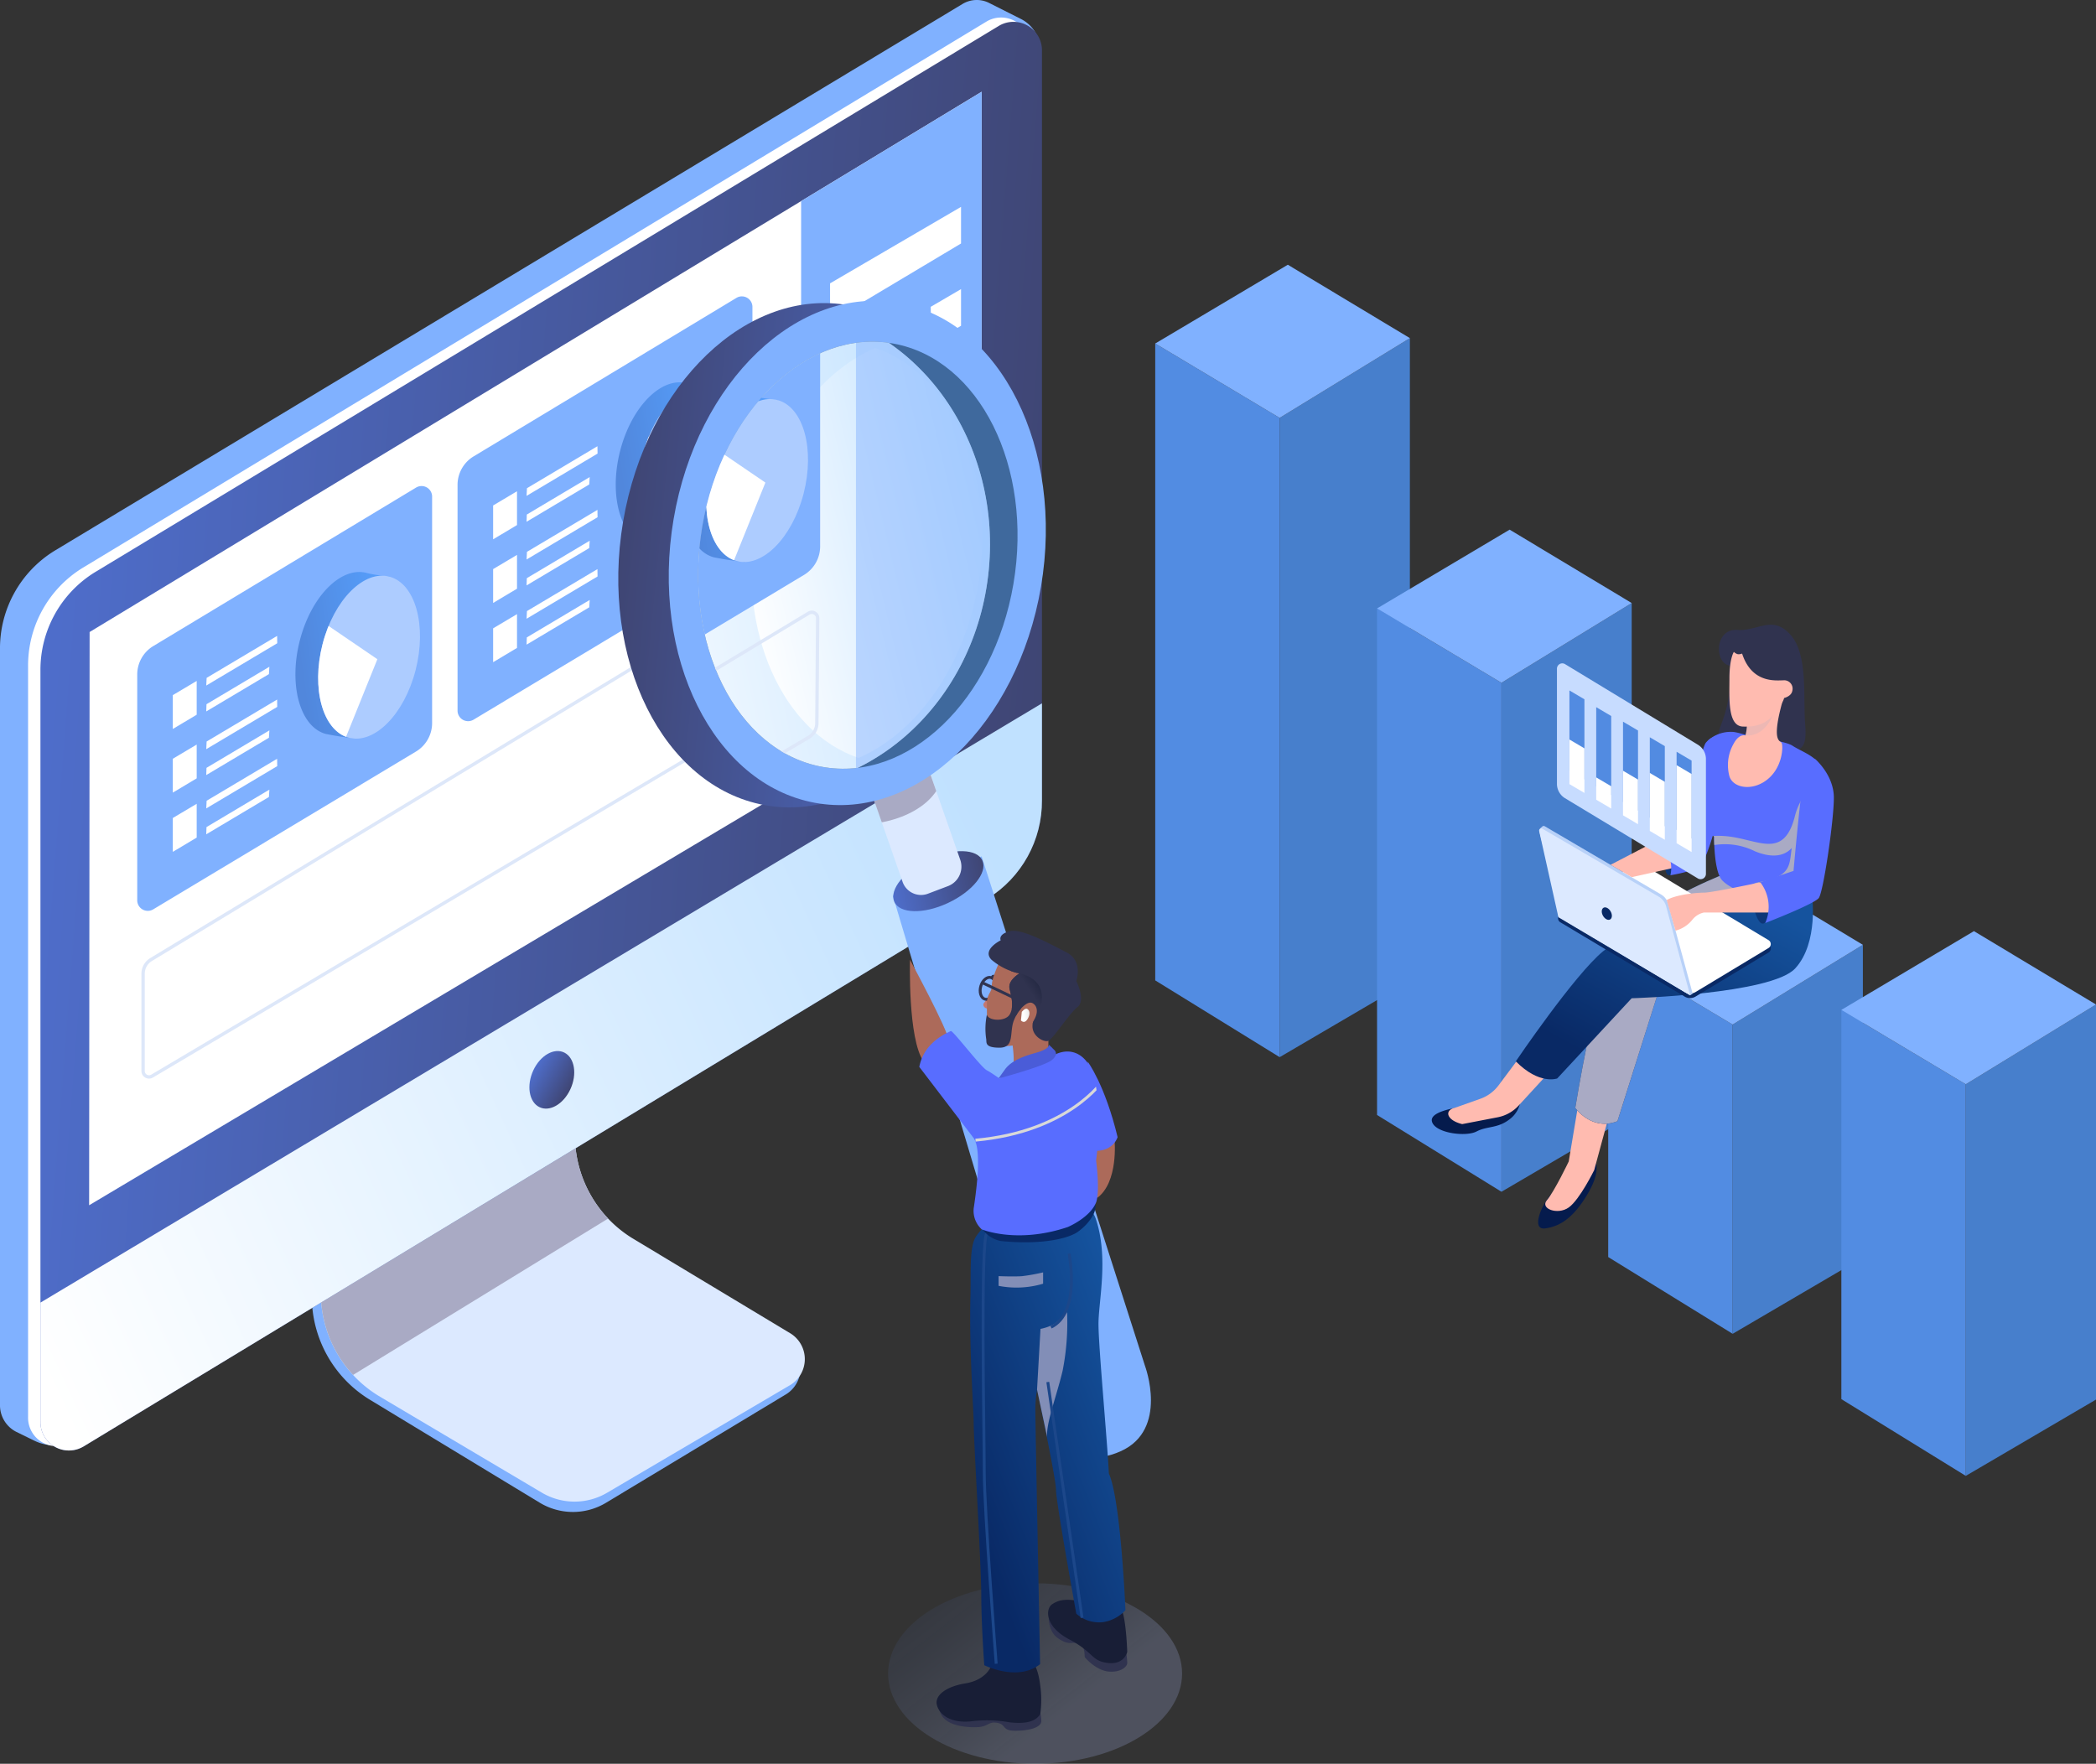 <svg id="SEO" xmlns="http://www.w3.org/2000/svg" xmlns:xlink="http://www.w3.org/1999/xlink" width="364.501" height="306.73" viewBox="0 0 364.501 306.73">
  <rect x="0" y="0" width="364.501" height="306.73" fill="#333333" stroke="none"/>
  <defs>
    <linearGradient id="linear-gradient" x1="-0.034" y1="0.448" x2="1.25" y2="0.591" gradientUnits="objectBoundingBox">
      <stop offset="0" stop-color="#4f6fce"/>
      <stop offset="1" stop-color="#3b3b5d"/>
    </linearGradient>
    <linearGradient id="linear-gradient-2" x1="0.934" y1="0.23" x2="0" y2="0.582" gradientUnits="objectBoundingBox">
      <stop offset="0" stop-color="#c0e1ff"/>
      <stop offset="1" stop-color="#fff"/>
    </linearGradient>
    <linearGradient id="linear-gradient-3" x1="0.822" y1="0.083" x2="0.203" y2="0.82" gradientUnits="objectBoundingBox">
      <stop offset="0" stop-color="#15539e"/>
      <stop offset="1" stop-color="#092965"/>
    </linearGradient>
    <clipPath id="clip-path">
      <path id="Mask" d="M-2.082,2.434C-3.117,1.75-6.347,1.308-9.406.726-10.422.532-11.424.162-12.326.038a6,6,0,0,0-4.1,1.178c-1.1.8-.036,1.564-.549,4.907s-1.656,7.175-.966,9.217a5.374,5.374,0,0,0,2.217,2.881s-.062,5.617,1.242,7.42,8.823,5.067,12.4,3.005S-2.42,22.9-.87,17.6,3.614,9.411,3.159,6.923-.448,3.513-2.082,2.434Z" transform="translate(18.156)" fill="#586dff"/>
    </clipPath>
    <clipPath id="clip-path-2">
      <path id="Mask-2" data-name="Mask" d="M-5.279,7.229A7.317,7.317,0,0,1-5.534,9.35s-1.056-.415-2.041,1.411a7.455,7.455,0,0,0-.744,5.663c.542,1.839,3.354,2.579,5.9,1.062,3.47-2.088,3.5-6.509,3.149-6.9s-1.792-.328.354-7.786S-5.279,7.229-5.279,7.229Z" transform="translate(8.586 -0.34)" fill="#ffbbb0"/>
    </clipPath>
    <clipPath id="clip-path-3">
      <path id="Mask-3" data-name="Mask" d="M10.5,22.6,4.524,41.282a21.022,21.022,0,0,0,8.993,24.453L41.893,82.559a11.156,11.156,0,0,0,11.4.02L85.136,63.85a5.266,5.266,0,0,0,.043-8.957L57.593,38.288a21.023,21.023,0,0,1-8.947-24.174L53,0Z" transform="translate(-3.505)" fill="#dce9ff"/>
    </clipPath>
    <clipPath id="clip-path-4">
      <path id="Mask-4" data-name="Mask" d="M18.7,3.8a4.955,4.955,0,0,1,7.438,4.461V138.5a19.939,19.939,0,0,1-9.436,17.089l-157.288,95.32a4.955,4.955,0,0,1-7.443-4.458V115.959a19.938,19.938,0,0,1,9.455-17.1Z" transform="translate(148.024 -3.094)" fill="url(#linear-gradient)"/>
    </clipPath>
    <clipPath id="clip-path-5">
      <path id="Mask-5" data-name="Mask" d="M.084,93.954,0,193.641,155.215,101.21V0Z" fill="#fff"/>
    </clipPath>
    <linearGradient id="linear-gradient-6" x1="0.956" y1="0.263" x2="0.203" y2="0.82" gradientUnits="objectBoundingBox">
      <stop offset="0" stop-color="#56a1ff"/>
      <stop offset="1" stop-color="#5187dc"/>
    </linearGradient>
    <clipPath id="clip-path-6">
      <path id="Mask-6" data-name="Mask" d="M8.251,0c4.636.048,8.458,6.549,8.538,14.521s-3.614,14.4-8.25,14.348S.081,22.32,0,14.348,3.615-.048,8.251,0Z" transform="translate(10.346 0) rotate(21)" fill="#adccff"/>
    </clipPath>
    <linearGradient id="linear-gradient-10" x1="-0.034" y1="0.212" x2="0.596" y2="0.712" gradientUnits="objectBoundingBox">
      <stop offset="0" stop-color="#364d83" stop-opacity="0.604"/>
      <stop offset="1" stop-color="#b2c4ff"/>
    </linearGradient>
    <clipPath id="clip-path-8">
      <path id="Mask-8" data-name="Mask" d="M.306.142,11.041,0l-.305,23.727a3.625,3.625,0,0,1-3.5,3.612l-3.823.051A3.4,3.4,0,0,1,0,23.869Z" transform="translate(0 3.776) rotate(-20)" fill="#dce9ff"/>
    </clipPath>
    <linearGradient id="linear-gradient-12" x1="1.034" y1="0.448" x2="-0.25" y2="0.591" xlink:href="#linear-gradient"/>
    <clipPath id="clip-path-9">
      <path id="Mask-9" data-name="Mask" d="M27.252,0c15.191.108,27.619,16.9,27.76,37.505S42.951,74.729,27.761,74.621.142,57.722,0,37.116,12.061-.107,27.252,0Z" transform="matrix(0.985, 0.174, -0.174, 0.985, 12.958, 0)" fill="#3f699d"/>
    </clipPath>
    <clipPath id="clip-path-10">
      <path id="Mask-10" data-name="Mask" d="M37.785,0C58.764.106,75.862,18.95,75.973,42.091S59.168,83.906,38.189,83.8.112,64.851,0,41.71,16.806-.1,37.785,0Z" transform="translate(10.213 0) rotate(7)" fill="url(#linear-gradient-2)"/>
    </clipPath>
    <clipPath id="clip-path-12">
      <path id="Mask-12" data-name="Mask" d="M-12.56,8.257s-1.58-1.125-2.185-1.418c-.994-.482-5.943-7-6.274-6.837-1.229.6-4.693,2.168-5.48,6.238,0,0,5.98,7.839,9.458,12.386,1.52,2.145.319,10.085,0,12.229a4.371,4.371,0,0,0,1.394,3.634s6.116,2.588,14.969-.4c0,0,3.866-1.619,4.925-4.285,0,0,.711-1.548,0-7.287.771-5.653.5-12.709-.766-15.679S-.239,2.9-2.736,4.019c-.587.263-.705-1.12-.705-1.12Z" transform="translate(26.498 0)" fill="#586dff"/>
    </clipPath>
    <clipPath id="clip-path-13">
      <path id="Mask-13" data-name="Mask" d="M-6.773,12.935c.717,0,1.9.151.952,2.631s1.723,3.914,2.564,3.57,3.6-4.731,5.078-5.893S1.6,8.717,1.6,8.717,2.862,5.265-.12,3.736-7.926-.481-10,.074s-1.545,1.58-1.545,1.58-3.336,1.629-1.6,3.379A11.041,11.041,0,0,0-8.3,7.421s-2.08,1.2-1.7,2.693.765,3.233,0,4.465-3.673,1.122-3.947,0a12.029,12.029,0,0,0-.132,4.167c.132.627-.366,1.578,2.331,1.578s1.673-2.75,2.5-4.757S-7.49,12.935-6.773,12.935Z" transform="translate(14.2 0)" fill="#30334f"/>
    </clipPath>
    <linearGradient id="linear-gradient-17" x1="0.453" y1="0.474" x2="0.86" y2="0.178" gradientUnits="objectBoundingBox">
      <stop offset="0" stop-color="#30334f"/>
      <stop offset="1" stop-color="#181e36"/>
    </linearGradient>
    <linearGradient id="linear-gradient-18" x1="0.271" y1="0.555" x2="1.082" y2="0.426" gradientUnits="objectBoundingBox">
      <stop offset="0" stop-color="#fff"/>
      <stop offset="1" stop-color="#e6e6e6"/>
    </linearGradient>
  </defs>
  <g id="Group_76" data-name="Group 76" transform="translate(200.899 46.038)">
    <g id="Group_75_Copy_4" data-name="Group 75 Copy 4" transform="translate(0)">
      <path id="Path_232" data-name="Path 232" d="M3.4,111.772l-22.644,13.27V13.869L3.4,0Z" transform="translate(40.885 12.763)" fill="#477fcc"/>
      <path id="Path_233" data-name="Path 233" d="M3.248,124.107l-21.641-13.349V0L3.248,12.935Z" transform="translate(18.392 13.698)" fill="#528ce2"/>
      <path id="Path_234" data-name="Path 234" d="M-16,26.633,6.647,12.763-14.578,0-37.637,13.7Z" transform="translate(37.637)" fill="#80b1ff"/>
    </g>
    <g id="Group_75_Copy_2" data-name="Group 75 Copy 2" transform="translate(38.574 46.069)">
      <path id="Path_232-2" data-name="Path 232" d="M3.4,89.109l-22.644,13.27V13.869L3.4,0Z" transform="translate(40.885 12.763)" fill="#477fcc"/>
      <path id="Path_233-2" data-name="Path 233" d="M3.248,101.444-18.392,88.095V0L3.248,12.935Z" transform="translate(18.392 13.698)" fill="#528ce2"/>
      <path id="Path_234-2" data-name="Path 234" d="M-16,26.633,6.647,12.763-14.578,0-37.637,13.7Z" transform="translate(37.637)" fill="#80b1ff"/>
    </g>
    <g id="Group_75_Copy" data-name="Group 75 Copy" transform="translate(78.774 105.503)">
      <path id="Path_232-3" data-name="Path 232" d="M3.4,54.379l-22.644,13.27V13.869L3.4,0Z" transform="translate(40.885 12.763)" fill="#477fcc"/>
      <path id="Path_233-3" data-name="Path 233" d="M3.248,66.714-18.392,53.365V0L3.248,12.935Z" transform="translate(18.392 13.698)" fill="#528ce2"/>
      <path id="Path_234-3" data-name="Path 234" d="M-16,26.633,6.647,12.763-14.578,0-37.637,13.7Z" transform="translate(37.637 0)" fill="#80b1ff"/>
    </g>
    <g id="Group_75" data-name="Group 75" transform="translate(119.318 115.887)">
      <path id="Path_232-4" data-name="Path 232" d="M3.4,68.7-19.245,81.97v-68.1L3.4,0Z" transform="translate(40.885 12.763)" fill="#477fcc"/>
      <path id="Path_233-4" data-name="Path 233" d="M3.248,81.036-18.392,67.687V0L3.248,12.935Z" transform="translate(18.392 13.698)" fill="#528ce2"/>
      <path id="Path_234-4" data-name="Path 234" d="M-16,26.633,6.647,12.763-14.578,0-37.637,13.7Z" transform="translate(37.637 0)" fill="#80b1ff"/>
    </g>
  </g>
  <g id="Group_50" data-name="Group 50" transform="translate(248.991 108.637)">
    <g id="Group" transform="translate(0 0)">
      <path id="Path_91" data-name="Path 91" d="M1.315,1.222s.857,1.61-1.574,5.593-4.692,5.378-7.215,5.727-.7-4.127,1.162-6.117S-3,0-3,0Z" transform="translate(27.205 92.443)" fill="#051b4d"/>
      <path id="Path_72" data-name="Path 72" d="M-3.787,0-5.429,9.82s-2.494,5.219-3.785,6.716,1.866,2.654,3.785,1.286,4.43-6.5,4.43-6.5L1.681,1.429Z" transform="translate(29.246 83.524)" fill="#ffbbb0"/>
      <path id="Path_94" data-name="Path 94" d="M2.321,0A4.832,4.832,0,0,1,.3,3.711C-1.773,5.275-3.5,4.793-5.378,5.775s-7.327.273-7.755-1.79,6.274-2.573,6.715-2.819S2.321,0,2.321,0Z" transform="translate(13.152 82.359)" fill="#051b4d"/>
      <path id="Path_72_Copy" data-name="Path 72 Copy" d="M6.691,0,5.51,7.648a6.807,6.807,0,0,1-1.7,3.566L.737,14.571C-.881,15.893.282,17.3,3.084,16.591l4.905-3.954A6.663,6.663,0,0,0,10.245,9.12h0L12.23,1.507Z" transform="matrix(0.883, 0.469, -0.469, 0.883, 10.348, 70.752)" fill="#ffbbb0"/>
      <path id="Path_54" data-name="Path 54" d="M-10.92,7.134C-13.759,6.586-13.531.276-9.2.938c3.393,0,5.851-2.6,8.9.864S1.83,12.758,2.2,17.212s-.629,4.369-3.32,5.465-13.8,1.072-11.418-4.964S-11.34,9.807-10.92,7.134Z" transform="translate(62.728 0)" fill="#30334f"/>
      <path id="Path_65" data-name="Path 65" d="M-.91,0S-16.27,6.079-19.558,12.488s-6.755,27.968-6.755,27.968,2.843,4.081,7.336,2.315l9.23-29.18L4.647,4.846Z" transform="translate(51.268 43.572)" fill="url(#linear-gradient-3)"/>
      <path id="Path_65_Copy" data-name="Path 65 Copy" d="M-.91,0S-16.27,6.079-19.558,12.488s-6.755,27.968-6.755,27.968,2.843,4.081,7.336,2.315l9.23-29.18L4.647,4.846Z" transform="translate(51.268 43.572)" fill="#a9aac4" style="mix-blend-mode: multiply;isolation: isolate"/>
      <g id="Path_52" data-name="Path 52" transform="translate(46.665 18.616)">
        <path id="Mask-14" data-name="Mask" d="M-2.082,2.434C-3.117,1.75-6.347,1.308-9.406.726-10.422.532-11.424.162-12.326.038a6,6,0,0,0-4.1,1.178c-1.1.8-.036,1.564-.549,4.907s-1.656,7.175-.966,9.217a5.374,5.374,0,0,0,2.217,2.881s-.062,5.617,1.242,7.42,8.823,5.067,12.4,3.005S-2.42,22.9-.87,17.6,3.614,9.411,3.159,6.923-.448,3.513-2.082,2.434Z" transform="translate(18.156)" fill="#586dff"/>
        <g id="Path_52-2" data-name="Path 52" transform="translate(0 0)" clip-path="url(#clip-path)">
          <path id="Path_52-3" data-name="Path 52" d="M2.729,0S-1.98,2.911-3.231,7.918-6.853,13.1-9.594,12.562s-4.976-1.486-8.714-1.089-1.4,1.773,1.315,1.468A11.689,11.689,0,0,1-10.2,14.059c2.619,1.08,4.922,1.059,6.413-.565-.45,2.969-.015,4.961-5.743,5.947s7.4,9.68,10.933.628S2.729,0,2.729,0Z" transform="translate(19.723 6.723)" fill="#a9aac4" style="mix-blend-mode: multiply;isolation: isolate"/>
        </g>
      </g>
      <path id="Path_64" data-name="Path 64" d="M7.494,1.167s1.22,8.319-2.906,12.825-28.449,5.2-28.449,5.2L-36.809,33.142s-3.094,1.163-7.2-2.979c0,0,10.176-15.022,15.16-19.126S-2.708,0-2.708,0Z" transform="translate(58.622 45.77)" fill="url(#linear-gradient-3)"/>
      <path id="Path_77" data-name="Path 77" d="M-1.418,0S-3.527.767-2.643,4.185s1.711,3.4,2.368,2.506S.932,2.813.038,1.406-1.418,0-1.418,0Z" transform="translate(58.557 44.78)" fill="#0d3677" style="mix-blend-mode: multiply;isolation: isolate"/>
      <g id="Group_8" data-name="Group 8" transform="translate(51.492 4.725)">
        <g id="Path_97" data-name="Path 97" transform="translate(0 5.535)">
          <path id="Mask-15" data-name="Mask" d="M-5.279,7.229A7.317,7.317,0,0,1-5.534,9.35s-1.056-.415-2.041,1.411a7.455,7.455,0,0,0-.744,5.663c.542,1.839,3.354,2.579,5.9,1.062,3.47-2.088,3.5-6.509,3.149-6.9s-1.792-.328.354-7.786S-5.279,7.229-5.279,7.229Z" transform="translate(8.586 -0.34)" fill="#ffbbb0"/>
          <g id="Path_97-2" data-name="Path 97" transform="translate(0 0)" clip-path="url(#clip-path-2)">
            <path id="Path_97-3" data-name="Path 97" d="M1.144,0s-1,5.763-5.4,5.526-1.014-2.948-.507-3.4S1.144,0,1.144,0Z" transform="translate(7.303 3.484)" fill="#a9aac4" opacity="0.2" style="mix-blend-mode: multiply;isolation: isolate"/>
          </g>
        </g>
        <path id="Path_38" data-name="Path 38" d="M-8.546,0s-.772,1.12-.772,4.6-.343,8.305,2.348,8.389,4.293-.639,5.725-2.544S.18,8.026.18,8.026,1.441,7.74,1.614,6.79a1.46,1.46,0,0,0-1.58-1.84c-1.278,0-5.453.564-7.151-4.656A1.505,1.505,0,0,1-7.893.4,1.548,1.548,0,0,1-8.546,0Z" transform="translate(9.59)" fill="#ffbbb0"/>
      </g>
      <g id="Group_35" data-name="Group 35" transform="translate(18.675 35)">
        <path id="Path_157_Copy" data-name="Path 157 Copy" d="M-18.929.513a1.822,1.822,0,0,1,1.889,0L4.533,13.474a.8.8,0,0,1,0,1.361L-8.172,22.5a1.822,1.822,0,0,1-1.885,0L-31.692,9.573a.8.8,0,0,1,0-1.362Z" transform="translate(35.361 7.172)" fill="#092965"/>
        <path id="Path_157" data-name="Path 157" d="M-18.929.513a1.822,1.822,0,0,1,1.889,0L4.533,13.474a.8.8,0,0,1,0,1.361L-8.172,22.5a1.822,1.822,0,0,1-1.885,0L-31.692,9.573a.8.8,0,0,1,0-1.362Z" transform="translate(35.361 6.385)" fill="#fff"/>
        <path id="Path_158_Copy" data-name="Path 158 Copy" d="M4,29.163-.244,13.569a2.736,2.736,0,0,0-1.245-1.647L-21.727.05a.365.365,0,0,0-.426.04l-.229.2a.806.806,0,0,0-.248.807l3.661,14.384L3.549,29.452Z" transform="translate(22.699 0)" fill="#b8d1f8"/>
        <path id="Path_158" data-name="Path 158" d="M3.94,29.339-.233,13.857A2.736,2.736,0,0,0-1.484,12.2L-21.745.365A.381.381,0,0,0-22.3.8l3.341,14.962Z" transform="translate(22.308 0.113)" fill="#dce9ff"/>
        <path id="Oval" d="M.787,0c.423-.008.756.509.745,1.154S1.168,2.329.745,2.337-.011,1.828,0,1.183.364.008.787,0Z" transform="matrix(0.848, -0.53, 0.53, 0.848, 10.496, 14.657)" fill="#092965"/>
      </g>
      <path id="Path_62" data-name="Path 62" d="M.308.019s-8.345,1.794-9.8,1.794c-1.345,0-4.861.34-6.484,1.293l1.535,5.316a5.507,5.507,0,0,0,2.908-1.875A3.5,3.5,0,0,1-9.49,5.268H2.747S3,2.363,2.411,1.1A2.13,2.13,0,0,0,.308.019Z" transform="translate(56.832 44.782)" fill="#ffbbb0"/>
      <g id="Group_36" data-name="Group 36" transform="matrix(-0.035, -0.999, 0.999, -0.035, 31.177, 44.159)">
        <g id="Group_37" data-name="Group 37" transform="translate(0 0)">
          <path id="Path_6" data-name="Path 6" d="M0,.484S.9,3.712,1.812,3.042,1.987,0,1.987,0Z" transform="translate(3.755 9.697) rotate(112)" fill="#0d3677" style="mix-blend-mode: multiply;isolation: isolate"/>
          <path id="Path_2" data-name="Path 2" d="M6.321,8.492,2.274,0,0,3.6l1.322,7.132s1.879,2,3.658.386S6.321,8.492,6.321,8.492Z" transform="translate(0.133 0)" fill="#ffbbb0"/>
          <path id="Path_60" data-name="Path 60" d="M13.62,0a3.247,3.247,0,0,0-1.907.751c-1.13.874-6.787,15.024-6.787,15.024L0,15.891a5.586,5.586,0,0,1,1.254,6.317s4.314.164,5.567-.7c.627-.431,4.36-5.9,6.6-13.791C14.168,5.1,13.62,0,13.62,0Z" transform="translate(21.966 5.628) rotate(81)" fill="#586dff"/>
        </g>
      </g>
      <path id="Path_57" data-name="Path 57" d="M-1.364,0S1.919,2.752,1.919,6.746.1,23.122-.7,24.186s-9.312,4.354-9.312,4.354a7,7,0,0,0-.855-7.079c1.885-.685,5.771-1.982,5.771-1.982s.666-7.584,1.312-13.084S-1.364,0-1.364,0Z" transform="translate(68.004 23.34)" fill="#586dff"/>
    </g>
    <g id="Group_47_Copy" data-name="Group 47 Copy" transform="translate(21.768 6.715)">
      <path id="Path_98" data-name="Path 98" d="M1.393.714A.927.927,0,0,0,0,1.547V21.528a2.919,2.919,0,0,0,1.385,2.5L24.516,38a.927.927,0,0,0,1.391-.835V17.248a2.919,2.919,0,0,0-1.38-2.5Z" transform="translate(0 -0.581)" fill="#c7dcff"/>
      <path id="Rectangle_Copy_16" data-name="Rectangle Copy 16" d="M0,0,2.609,1.539V15.5L0,13.961Z" transform="translate(2.169 4.717)" fill="#528be1"/>
      <path id="Rectangle_Copy_15" data-name="Rectangle Copy 15" d="M0,0,2.609,1.539V15.306L0,13.767Z" transform="translate(6.828 7.626)" fill="#528be1"/>
      <path id="Rectangle_Copy_14" data-name="Rectangle Copy 14" d="M0,0,2.609,1.539V15.5L0,13.961Z" transform="translate(11.488 10.147)" fill="#528be1"/>
      <path id="Rectangle_Copy_13" data-name="Rectangle Copy 13" d="M0,0,2.609,1.539V15.5L0,13.961Z" transform="translate(16.148 12.861)" fill="#528be1"/>
      <path id="Rectangle_Copy_12" data-name="Rectangle Copy 12" d="M0,0,2.609,1.539V15.112L0,13.574Z" transform="translate(20.807 15.382)" fill="#528be1"/>
      <path id="Rectangle" d="M0,0,2.609,1.539V9.295L0,7.756Z" transform="translate(2.169 13.249)" fill="#fff"/>
      <path id="Rectangle_Copy_8" data-name="Rectangle Copy 8" d="M0,0,2.609,1.539V5.417L0,3.878Z" transform="translate(6.828 19.842)" fill="#fff"/>
      <path id="Rectangle_Copy_10" data-name="Rectangle Copy 10" d="M0,0,2.609,1.539V9.295L0,7.756Z" transform="translate(11.488 18.679)" fill="#fff"/>
      <path id="Rectangle_Copy_9" data-name="Rectangle Copy 9" d="M0,0,2.609,1.539V11.622L0,10.083Z" transform="translate(16.148 19.066)" fill="#fff"/>
      <path id="Rectangle_Copy_11" data-name="Rectangle Copy 11" d="M0,0,2.609,1.539V15.112L0,13.574Z" transform="translate(20.807 17.709)" fill="#fff"/>
    </g>
  </g>
  <g id="web_development_copy" data-name="web development copy" transform="translate(0 0)">
    <g id="mac">
      <path id="Path_52-4" data-name="Path 52" d="M6.995,22.815.984,42.062A21.027,21.027,0,0,0,9.857,66.276L39.587,84.3a11.159,11.159,0,0,0,11.6.015l31.3-18.86a5.268,5.268,0,0,0,.038-8.906l-29.23-17.98a21.028,21.028,0,0,1-8.828-23.938L48.867,0Z" transform="translate(54.237 177)" fill="#80b1ff"/>
      <g id="Path_53" data-name="Path 53" transform="translate(55.811 177)">
        <path id="Mask-16" data-name="Mask" d="M10.5,22.6,4.524,41.282a21.022,21.022,0,0,0,8.993,24.453L41.893,82.559a11.156,11.156,0,0,0,11.4.02L85.136,63.85a5.266,5.266,0,0,0,.043-8.957L57.593,38.288a21.023,21.023,0,0,1-8.947-24.174L53,0Z" transform="translate(-3.505 0)" fill="#dce9ff"/>
        <g id="Path_53-2" data-name="Path 53" transform="translate(0 0)" clip-path="url(#clip-path-3)">
          <path id="Path_53-3" data-name="Path 53" d="M10.245,23.16l-57.9,35.5L-58.011,28.393,6.813,0Z" transform="translate(47.397 7.03)" fill="#a9aac4" style="mix-blend-mode: multiply;isolation: isolate"/>
        </g>
      </g>
      <g id="Group_3_Copy" data-name="Group 3 Copy">
        <path id="Path_2_Copy" data-name="Path 2 Copy" d="M13.652.692A4.779,4.779,0,0,1,18.286.514l5.6,2.821a6.066,6.066,0,0,1,3.241,5.938L16.721,134.007a19.921,19.921,0,0,1-8.5,14.819l-147.959,101.11a7.972,7.972,0,0,1-8.036.594l-3.11-1.521a5.177,5.177,0,0,1-2.847-4.669V112.9a19.936,19.936,0,0,1,9.481-17.116Z" transform="translate(153.73 0)" fill="#80b1ff"/>
        <path id="Path_2_Copy_4" data-name="Path 2 Copy 4" d="M18.7,3.8a4.955,4.955,0,0,1,7.438,4.461V138.5a19.939,19.939,0,0,1-9.436,17.089l-157.288,95.32a4.955,4.955,0,0,1-7.443-4.458V115.959a19.938,19.938,0,0,1,9.455-17.1Z" transform="translate(152.912 -0.085)" fill="#fff"/>
        <g id="Path_54-2" data-name="Path 54" transform="translate(7.037 3.76)">
          <path id="Mask-17" data-name="Mask" d="M18.7,3.8a4.955,4.955,0,0,1,7.438,4.461V138.5a19.939,19.939,0,0,1-9.436,17.089l-157.288,95.32a4.955,4.955,0,0,1-7.443-4.458V115.959a19.938,19.938,0,0,1,9.455-17.1Z" transform="translate(148.024 -3.094)" fill="url(#linear-gradient)"/>
          <g id="Path_54-3" data-name="Path 54" clip-path="url(#clip-path-4)">
            <g id="Rectangle-2" data-name="Rectangle" transform="translate(8.463 12.196)">
              <path id="Mask-18" data-name="Mask" d="M.084,93.954,0,193.641,155.215,101.21V0Z" transform="translate(0 0)" fill="#fff"/>
              <g id="Rectangle-3" data-name="Rectangle" transform="translate(0 0)" clip-path="url(#clip-path-5)">
                <g id="Group_47" data-name="Group 47" transform="translate(64.07 35.574)">
                  <path id="Path_98-2" data-name="Path 98" d="M4.939,1.405A1.838,1.838,0,0,1,7.7,3.061V42.328A5.788,5.788,0,0,1,4.938,47.3L-40.826,74.785a1.838,1.838,0,0,1-2.755-1.658V33.976a5.789,5.789,0,0,1,2.75-4.968Z" transform="translate(43.581 -1.145)" fill="#80b1ff"/>
                  <path id="Path_152" data-name="Path 152" d="M0,10.3l4.153-2.47v5.877L0,16.187Zm5.859,1.578L16.793,5.366l-.079,1.278-10.9,6.491ZM5.881,7.3,18.14,0l.02,1.28L5.817,8.63Z" transform="translate(6.187 26.071)" fill="#fff"/>
                  <path id="Path_152_Copy_4" data-name="Path 152 Copy 4" d="M0,10.3l4.153-2.47v5.877L0,16.187Zm5.859,1.578L16.793,5.366l-.079,1.278-10.9,6.491ZM5.881,7.3,18.14,0l.02,1.28L5.817,8.63Z" transform="translate(6.187 37.137)" fill="#fff"/>
                  <path id="Path_152_Copy_5" data-name="Path 152 Copy 5" d="M0,10.3l4.153-2.47v5.877L0,16.187Zm5.859,1.578L16.793,5.366l-.079,1.278-10.9,6.491ZM5.881,7.3,18.14,0l.02,1.28L5.817,8.63Z" transform="translate(6.187 47.439)" fill="#fff"/>
                  <g id="Group_42" data-name="Group 42" transform="matrix(0.995, -0.105, 0.105, 0.995, 21.651, 13.719)">
                    <path id="Oval_Copy_17" data-name="Oval Copy 17" d="M8.534,29.268C3.9,29.222.078,22.722,0,14.75S3.62.353,8.256.4C9.4.41,12.239,0,12.239,0s4.492,8.909,4.55,14.917c.052,5.4-2.824,13.742-2.824,13.742A52.675,52.675,0,0,1,8.534,29.268Z" transform="translate(10.489 0) rotate(21)" fill="url(#linear-gradient-6)"/>
                    <g id="Path_160" data-name="Path 160" transform="translate(3.861 1.427)">
                      <path id="Mask-19" data-name="Mask" d="M8.251,0c4.636.048,8.458,6.549,8.538,14.521s-3.614,14.4-8.25,14.348S.081,22.32,0,14.348,3.615-.048,8.251,0Z" transform="translate(10.346 0) rotate(21)" fill="#adccff"/>
                      <g id="Path_160-2" data-name="Path 160" transform="translate(0 0)" clip-path="url(#clip-path-6)">
                        <path id="Path_160-3" data-name="Path 160" d="M1.616,0,10.9,6.329,4.759,21.549S-.005,18.293,0,10.777,1.616,0,1.616,0Z" transform="matrix(0.995, 0.105, -0.105, 0.995, 4.225, 9.546)" fill="#fff"/>
                      </g>
                    </g>
                  </g>
                </g>
                <g id="Group_47_Copy-2" data-name="Group 47 Copy" transform="translate(8.365 68.558)">
                  <path id="Path_98-3" data-name="Path 98" d="M4.939,1.405A1.838,1.838,0,0,1,7.7,3.061V42.328A5.788,5.788,0,0,1,4.938,47.3L-40.826,74.785a1.838,1.838,0,0,1-2.755-1.658V33.976a5.789,5.789,0,0,1,2.75-4.968Z" transform="translate(43.581 -1.145)" fill="#80b1ff"/>
                  <path id="Path_152-2" data-name="Path 152" d="M0,10.3l4.153-2.47v5.877L0,16.187Zm5.859,1.578L16.793,5.366l-.079,1.278-10.9,6.491ZM5.881,7.3,18.14,0l.02,1.28L5.817,8.63Z" transform="translate(6.187 26.071)" fill="#fff"/>
                  <path id="Path_152_Copy_4-2" data-name="Path 152 Copy 4" d="M0,10.3l4.153-2.47v5.877L0,16.187Zm5.859,1.578L16.793,5.366l-.079,1.278-10.9,6.491ZM5.881,7.3,18.14,0l.02,1.28L5.817,8.63Z" transform="translate(6.187 37.137)" fill="#fff"/>
                  <path id="Path_152_Copy_5-2" data-name="Path 152 Copy 5" d="M0,10.3l4.153-2.47v5.877L0,16.187Zm5.859,1.578L16.793,5.366l-.079,1.278-10.9,6.491ZM5.881,7.3,18.14,0l.02,1.28L5.817,8.63Z" transform="translate(6.187 47.439)" fill="#fff"/>
                  <g id="Group_42-2" data-name="Group 42" transform="matrix(0.995, -0.105, 0.105, 0.995, 21.651, 13.719)">
                    <path id="Oval_Copy_17-2" data-name="Oval Copy 17" d="M8.534,29.268C3.9,29.222.078,22.722,0,14.75S3.62.353,8.256.4C9.4.41,12.239,0,12.239,0s4.492,8.909,4.55,14.917c.052,5.4-2.824,13.742-2.824,13.742A52.675,52.675,0,0,1,8.534,29.268Z" transform="translate(10.489 0) rotate(21)" fill="url(#linear-gradient-6)"/>
                    <g id="Path_160-4" data-name="Path 160" transform="translate(3.861 1.427)">
                      <path id="Mask-20" data-name="Mask" d="M8.251,0c4.636.048,8.458,6.549,8.538,14.521s-3.614,14.4-8.25,14.348S.081,22.32,0,14.348,3.615-.048,8.251,0Z" transform="translate(10.346 0) rotate(21)" fill="#adccff"/>
                      <g id="Path_160-5" data-name="Path 160" transform="translate(0 0)" clip-path="url(#clip-path-6)">
                        <path id="Path_160-6" data-name="Path 160" d="M1.616,0,10.9,6.329,4.759,21.549S-.005,18.293,0,10.777,1.616,0,1.616,0Z" transform="matrix(0.995, 0.105, -0.105, 0.995, 4.225, 9.546)" fill="#fff"/>
                      </g>
                    </g>
                  </g>
                </g>
                <path id="Path_217" data-name="Path 217" d="M14.286.8a1.03,1.03,0,0,1,1.547.936l-.144,18.289A2.88,2.88,0,0,1,14.3,22.484L-88.19,83.226a1.03,1.03,0,0,1-1.538-.932V65.43a2.883,2.883,0,0,1,1.365-2.471Z" transform="translate(99.114 87.966)" fill="none" stroke="#dde7f9" stroke-miterlimit="10" stroke-width="0.583"/>
                <rect id="Rectangle-4" data-name="Rectangle" width="49.441" height="145.533" transform="translate(123.817 -18.241)" fill="#80b1ff"/>
                <path id="Path_196" data-name="Path 196" d="M3.419,0V6.369l-22.777,13.6V13.3Z" transform="translate(148.208 20.019)" fill="#fff"/>
                <path id="Path_196_Copy" data-name="Path 196 Copy" d="M.791,0V6.369L-4.39,9.463-4.481,3.08Z" transform="translate(150.836 34.322)" fill="#fff"/>
                <path id="Path_196_Copy_2" data-name="Path 196 Copy 2" d="M3.419,0V6.369l-22.777,13.6V13.3Z" transform="translate(148.208 48.625)" fill="#fff"/>
                <path id="Path_196_Copy_3" data-name="Path 196 Copy 3" d="M2.388,0V6.369l-15.91,10.025V9.727Z" transform="translate(149.239 62.928)" fill="#fff"/>
              </g>
            </g>
            <path id="Path_54-4" data-name="Path 54" d="M0,117.762,196.808,0l-4.992,45.2L4.065,160.18Z" transform="translate(-14.045 113.406)" fill="url(#linear-gradient-2)"/>
            <path id="Oval-2" data-name="Oval" d="M3.713,10.424c-2-.038-3.658-2.4-3.712-5.281S1.524-.038,3.52,0,7.179,2.4,7.232,5.281,5.71,10.462,3.713,10.424Z" transform="matrix(0.899, 0.438, -0.438, 0.899, 87.958, 177.755)" fill="url(#linear-gradient)"/>
          </g>
        </g>
      </g>
    </g>
    <ellipse id="Oval_Copy_24" data-name="Oval Copy 24" cx="25.563" cy="15.697" rx="25.563" ry="15.697" transform="translate(154.443 275.335)" opacity="0.211" fill="url(#linear-gradient-10)"/>
    <path id="Path_229" data-name="Path 229" d="M5.409,88.6-23,0l-15.44,6.837L-10.693,99.69s3.476,7.505,11.869,3.753S5.409,88.6,5.409,88.6Z" transform="translate(193.71 148.933)" fill="#80b1ff"/>
    <path id="Oval-3" data-name="Oval" d="M8.514,0c4.668-.071,8.424,1.726,8.39,4.016s-3.846,4.2-8.513,4.275S-.034,6.566,0,4.277,3.846.074,8.514,0Z" transform="matrix(0.914, -0.407, 0.407, 0.914, 153.769, 152.889)" fill="url(#linear-gradient)"/>
    <g id="Group-2" data-name="Group" transform="translate(100.69 47.112)">
      <g id="Oval-4" data-name="Oval" transform="translate(48.083 79.968)">
        <path id="Mask-21" data-name="Mask" d="M.306.142,11.041,0l-.305,23.727a3.625,3.625,0,0,1-3.5,3.612l-3.823.051A3.4,3.4,0,0,1,0,23.869Z" transform="translate(0 3.776) rotate(-20)" fill="#dce9ff"/>
        <g id="Oval-5" data-name="Oval" transform="translate(0 0)" clip-path="url(#clip-path-8)">
          <ellipse id="Oval-6" data-name="Oval" cx="14.88" cy="9.537" rx="14.88" ry="9.537" transform="translate(-14.551 -2.754)" fill="#a9aac4" style="mix-blend-mode: multiply;isolation: isolate"/>
        </g>
      </g>
      <path id="Oval_Copy" data-name="Oval Copy" d="M32.172,0C50.106.128,64.778,19.956,64.944,44.289S50.707,88.243,32.773,88.116.167,68.161,0,43.828,14.239-.126,32.172,0Z" transform="matrix(0.985, 0.174, -0.174, 0.985, 15.301, 0.397)" fill="url(#linear-gradient-12)"/>
      <path id="Oval-7" data-name="Oval" d="M32.172,0C50.106.128,64.778,19.956,64.944,44.289S50.707,88.243,32.773,88.116.167,68.161,0,43.828,14.239-.126,32.172,0Z" transform="matrix(0.985, 0.174, -0.174, 0.985, 24.077, 0)" fill="#80b1ff"/>
      <g id="Oval_Copy_3" data-name="Oval Copy 3" transform="translate(14.932 7.905)">
        <path id="Mask-22" data-name="Mask" d="M27.252,0c15.191.108,27.619,16.9,27.76,37.505S42.951,74.729,27.761,74.621.142,57.722,0,37.116,12.061-.107,27.252,0Z" transform="matrix(0.985, 0.174, -0.174, 0.985, 12.958, 0)" fill="#3f699d"/>
        <g id="Oval_Copy_3-2" data-name="Oval Copy 3" transform="translate(0 0)" clip-path="url(#clip-path-9)">
          <g id="Rectangle-5" data-name="Rectangle" transform="translate(-24.269 -5.954)">
            <path id="Mask-23" data-name="Mask" d="M37.785,0C58.764.106,75.862,18.95,75.973,42.091S59.168,83.906,38.189,83.8.112,64.851,0,41.71,16.806-.1,37.785,0Z" transform="translate(10.213 0) rotate(7)" fill="url(#linear-gradient-2)"/>
            <g id="Rectangle-6" data-name="Rectangle" transform="translate(0 0)" clip-path="url(#clip-path-10)">
              <path id="Combined_Shape" data-name="Combined Shape" d="M.714,30.3C3.177,15.75,11.522,4.312,21.547,0,34.77,4.48,42.683,22.034,39.471,41,37.008,55.553,28.663,66.991,18.638,71.3,5.415,66.823-2.5,49.269.714,30.3Z" transform="translate(39.314 11.44)" fill="url(#linear-gradient-2)"/>
              <g id="Group_47_Copy-3" data-name="Group 47 Copy" transform="translate(-0.01 4.736)">
                <path id="Path_98-4" data-name="Path 98" d="M4.939,1.405A1.838,1.838,0,0,1,7.7,3.061V42.328A5.788,5.788,0,0,1,4.938,47.3L-40.826,74.785a1.838,1.838,0,0,1-2.755-1.658V33.976a5.789,5.789,0,0,1,2.75-4.968Z" transform="translate(43.581 -1.145)" fill="#80b1ff"/>
                <path id="Path_152-3" data-name="Path 152" d="M0,10.3l4.153-2.47v5.877L0,16.187Zm5.859,1.578L16.793,5.366l-.079,1.278-10.9,6.491ZM5.881,7.3,18.14,0l.02,1.28L5.817,8.63Z" transform="translate(6.187 26.071)" fill="#fff"/>
                <path id="Path_152_Copy_4-3" data-name="Path 152 Copy 4" d="M0,10.3l4.153-2.47v5.877L0,16.187Zm5.859,1.578L16.793,5.366l-.079,1.278-10.9,6.491ZM5.881,7.3,18.14,0l.02,1.28L5.817,8.63Z" transform="translate(6.187 37.137)" fill="#fff"/>
                <path id="Path_152_Copy_5-3" data-name="Path 152 Copy 5" d="M0,10.3l4.153-2.47v5.877L0,16.187Zm5.859,1.578L16.793,5.366l-.079,1.278-10.9,6.491ZM5.881,7.3,18.14,0l.02,1.28L5.817,8.63Z" transform="translate(6.187 47.439)" fill="#fff"/>
                <g id="Group_42-3" data-name="Group 42" transform="matrix(0.995, -0.105, 0.105, 0.995, 21.651, 13.719)">
                  <path id="Oval_Copy_17-3" data-name="Oval Copy 17" d="M8.534,29.268C3.9,29.222.078,22.722,0,14.75S3.62.353,8.256.4C9.4.41,12.239,0,12.239,0s4.492,8.909,4.55,14.917c.052,5.4-2.824,13.742-2.824,13.742A52.675,52.675,0,0,1,8.534,29.268Z" transform="translate(10.489 0) rotate(21)" fill="url(#linear-gradient-6)"/>
                  <g id="Path_160-7" data-name="Path 160" transform="translate(3.861 1.427)">
                    <path id="Mask-24" data-name="Mask" d="M8.251,0c4.636.048,8.458,6.549,8.538,14.521s-3.614,14.4-8.25,14.348S.081,22.32,0,14.348,3.615-.048,8.251,0Z" transform="translate(10.346 0) rotate(21)" fill="#adccff"/>
                    <g id="Path_160-8" data-name="Path 160" transform="translate(0 0)" clip-path="url(#clip-path-6)">
                      <path id="Path_160-9" data-name="Path 160" d="M1.616,0,10.9,6.329,4.759,21.549S-.005,18.293,0,10.777,1.616,0,1.616,0Z" transform="matrix(0.995, 0.105, -0.105, 0.995, 4.225, 9.546)" fill="#fff"/>
                    </g>
                  </g>
                </g>
              </g>
              <rect id="Rectangle-7" data-name="Rectangle" width="49.441" height="145.533" transform="translate(57.499 -55.452)" fill="#80b1ff" opacity="0.467"/>
            </g>
          </g>
          <path id="Path_217-2" data-name="Path 217" d="M14.288.794a1.03,1.03,0,0,1,1.545.937l-.144,18.186A2.88,2.88,0,0,1,14.3,22.381L-88.192,82.835a1.03,1.03,0,0,1-1.537-.933V65.133a2.883,2.883,0,0,1,1.37-2.474Z" transform="translate(10.743 50.807)" fill="none" stroke="#dde7f9" stroke-miterlimit="10" stroke-width="0.583"/>
        </g>
      </g>
    </g>
    <g id="man_1_copy_2" data-name="man 1 copy 2" transform="translate(158.237 161.871)">
      <path id="Path_11" data-name="Path 11" d="M1.87,8.329a18.678,18.678,0,0,1,.179,1.888c0,.638-1.074,1.668-3.206,1.5S-5.117,9.48-5.3,9.26s.191-1.945-1.08-2.4-1.51.473-3.584-.913-1.982-5.024-.8-5.881S1.87,8.329,1.87,8.329Z" transform="translate(35.745 117.1)" fill="#30334f"/>
      <path id="Path_12" data-name="Path 12" d="M2.319,1.278a6.757,6.757,0,0,1,.344,2.045C2.664,4.414.622,5-1.835,5s-1.5-1.064-3.159-1.37-1.445.762-3.864.762-5.738-.5-6.214-3.113S2.319,1.278,2.319,1.278Z" transform="translate(20.182 134.108)" fill="#30334f"/>
      <path id="Path_10" data-name="Path 10" d="M1.212,2.016s.635,1.483.854,7.039c0,0-.478,2.3-3.4,1.925s-2.347-1.81-6.7-4.106S-12.121,1.5-10.977.76-8.4-.429-4.741.615A54.72,54.72,0,0,0,1.212,2.016Z" transform="translate(35.727 116.337)" fill="#181e36"/>
      <path id="Path_9" data-name="Path 9" d="M-6.033,1.17s-.883,2.324-4.407,2.9-5.322,2.146-5,3.671,2.081,3.33,5.988,2.93a22.2,22.2,0,0,1,6.706.182c1.99.2,4.33.2,5.305-1.455a18.213,18.213,0,0,0,0-4.9C2.206,1.562,1.6,1.352,1.6.347S-6.033,1.17-6.033,1.17Z" transform="translate(20.112 126.798)" fill="#181e36"/>
      <path id="Path_15" data-name="Path 15" d="M.181,0A7.962,7.962,0,0,1-.848,1.728c-.455.45.069,1.056.549,1.056S.181,0,.181,0Z" transform="translate(13.795 10.741)" fill="#c47770"/>
      <path id="Path_8" data-name="Path 8" d="M-22.03,6.706c-1.076,1.795-.772,6.284-.876,10.254-.237,9.045.563,19.884.563,21.984,0,3.022,1.323,24.912,1.323,29.964s.518,12.178.518,12.178,5.8,2.942,9.711-.18c0,0-.82-41.331-.82-43.822a21.853,21.853,0,0,1,.289-3.919s3.3,15.429,3.3,17.479S-4.5,72.127-4.5,72.127A5.924,5.924,0,0,0,.241,73.589a6.716,6.716,0,0,0,3.812-2.065s-.8-19.19-2.882-23.76C.879,41.833-.637,25.7-.637,21.753S1.158,10.242-1.093,3.5-18.5.823-22.03,6.706Z" transform="translate(33.43 46.621)" fill="url(#linear-gradient-3)"/>
      <path id="Path_17" data-name="Path 17" d="M-1.276,0c-1.143,1.025-.458,34.736-.458,41.476S.342,74.882.342,74.882" transform="translate(14.662 52.575)" fill="none" stroke="#1c478a" stroke-miterlimit="10" stroke-width="0.5"/>
      <path id="Oval-8" data-name="Oval" d="M1.335,3.9C.616,3.887.018,3,0,1.927S.552-.012,1.271,0,2.588.9,2.606,1.972,2.055,3.912,1.335,3.9Z" transform="matrix(0.951, 0.309, -0.309, 0.951, 12.936, 7.748)" fill="none" stroke="#30334f" stroke-miterlimit="10" stroke-width="0.5"/>
      <path id="Path_7" data-name="Path 7" d="M2.508,0s.569.023.569,1.5S1.52,4.825-.029,5.909s-6.135,2.3-13.322,1.576a5.089,5.089,0,0,1-4.074-4.08Z" transform="translate(29.188 46.466)" fill="#092965"/>
      <rect id="Rectangle-8" data-name="Rectangle" width="2.221" height="0.784" rx="0.366" transform="translate(14.128 7.652)" fill="#30334f"/>
      <path id="Path_3" data-name="Path 3" d="M-6.976.092s-1.77,3.534-1.77,4.979S-9.6,6.458-9.6,8.357s-.1,5.8.859,6.732,3.611.5,3.611.5.42,2.979,0,3.71a3.663,3.663,0,0,1-1.094,1.154s5.253-.359,6.736-1.154,1.118-2.812,1.118-2.812-.543.075-.543-.412V12.328S1.629,4.064-.245,1.813-6.976.092-6.976.092Z" transform="translate(22.993 4.358)" fill="#ac6a5a"/>
      <path id="Path" d="M1.008,13.984c0-1.6-6.7-13.984-6.7-13.984S-6.1,13.722-3.325,17.7C-3.325,17.7,1.008,15.584,1.008,13.984Z" transform="translate(5.709 5.041)" fill="#ac6a5a"/>
      <path id="Path_231" data-name="Path 231" d="M4.513.459s.713,7.318-3.038,10.059L0,0Z" transform="translate(31.075 35.948)" fill="#ac6a5a"/>
      <path id="Path_230" data-name="Path 230" d="M0,0S3,3.976,5.206,13.128c0,0-.655,2.4-3.865,2.4Z" transform="translate(30.911 22.746)" fill="#586dff"/>
      <g id="Path_40" data-name="Path 40" transform="translate(1.633 17.424)">
        <path id="Mask-25" data-name="Mask" d="M-12.56,8.257s-1.58-1.125-2.185-1.418c-.994-.482-5.943-7-6.274-6.837-1.229.6-4.693,2.168-5.48,6.238,0,0,5.98,7.839,9.458,12.386,1.52,2.145.319,10.085,0,12.229a4.371,4.371,0,0,0,1.394,3.634s6.116,2.588,14.969-.4c0,0,3.866-1.619,4.925-4.285,0,0,.711-1.548,0-7.287.771-5.653.5-12.709-.766-15.679S-.239,2.9-2.736,4.019c-.587.263-.705-1.12-.705-1.12Z" transform="translate(26.498 0)" fill="#586dff"/>
        <g id="Path_40-2" data-name="Path 40" transform="translate(0 0)" clip-path="url(#clip-path-12)">
          <path id="Path_20" data-name="Path 20" d="M3.319,0S-2.55,8.853-18.79,10.321" transform="translate(28.558 8.662)" fill="none" stroke="#d8d8d8" stroke-miterlimit="10" stroke-width="0.5" style="mix-blend-mode: multiply;isolation: isolate"/>
        </g>
      </g>
      <g id="Path_19" data-name="Path 19" transform="translate(13.135 0)">
        <path id="Mask-26" data-name="Mask" d="M-6.773,12.935c.717,0,1.9.151.952,2.631s1.723,3.914,2.564,3.57,3.6-4.731,5.078-5.893S1.6,8.717,1.6,8.717,2.862,5.265-.12,3.736-7.926-.481-10,.074s-1.545,1.58-1.545,1.58-3.336,1.629-1.6,3.379A11.041,11.041,0,0,0-8.3,7.421s-2.08,1.2-1.7,2.693.765,3.233,0,4.465-3.673,1.122-3.947,0a12.029,12.029,0,0,0-.132,4.167c.132.627-.366,1.578,2.331,1.578s1.673-2.75,2.5-4.757S-7.49,12.935-6.773,12.935Z" transform="translate(14.2 0)" fill="#30334f"/>
        <g id="Path_19-2" data-name="Path 19" transform="translate(0 0)" clip-path="url(#clip-path-13)">
          <path id="Path_19-3" data-name="Path 19" d="M-3.171.5S3.651,1.447-.72,9.087-2.351,7.538-4.592,6.6s0-6.6,0-6.6Z" transform="translate(9.074 6.925)" fill="url(#linear-gradient-17)"/>
        </g>
      </g>
      <path id="Path_5" data-name="Path 5" d="M.29,0S.45.746-2,1.409s-4.442,1.477-5.5,3.073L-8.5,5.872S-.556,3.773.8,2.659,1.141.84,1.141.84Z" transform="translate(23.894 19.81)" fill="#4a5cd8"/>
      <path id="Path_13" data-name="Path 13" d="M1.162,0V1.971a16.2,16.2,0,0,1-7.74.372V.651s2.77.114,4.13,0A32.155,32.155,0,0,0,1.162,0Z" transform="translate(22 59.398)" fill="#828eb7" style="mix-blend-mode: multiply;isolation: isolate"/>
      <path id="Path_14" data-name="Path 14" d="M-4.492,13.471l.6-10.563a8,8,0,0,0,2.384-.849A14.334,14.334,0,0,0,.733,0,43.209,43.209,0,0,1-.048,10.212c-1.067,4.47-2.9,9.1-2.685,11.514Z" transform="translate(26.6 66.315)" fill="#828eb7" style="mix-blend-mode: multiply;isolation: isolate"/>
      <path id="Path_16" data-name="Path 16" d="M-6.4,0,1.13,3.591" transform="translate(18.935 8.996)" fill="none" stroke="#30334f" stroke-miterlimit="10" stroke-width="0.5"/>
      <path id="Path_18" data-name="Path 18" d="M-5.063,0,.894,41" transform="translate(29.044 78.468)" fill="none" stroke="#1c478a" stroke-miterlimit="10" stroke-width="0.5"/>
      <path id="Path_4" data-name="Path 4" d="M-.046,0S2.068,10.307-3.178,12.8" transform="translate(27.716 56.129)" fill="none" stroke="#1c478a" stroke-miterlimit="10" stroke-width="0.5"/>
      <path id="Path_42" data-name="Path 42" d="M-2.283,1.051s1.155-1.407,2-.938,1.125,1.71,0,3.309a1.383,1.383,0,0,1-2.292.339Z" transform="translate(21.615 12.474)" fill="#ac6a5a"/>
      <path id="Path_42_Copy" data-name="Path 42 Copy" d="M-1.115.572S-.551-.194-.14.062s.549.931,0,1.8-1.119.185-1.119.185Z" transform="translate(20.569 13.535)" fill="url(#linear-gradient-18)" style="mix-blend-mode: multiply;isolation: isolate"/>
    </g>
  </g>
</svg>
